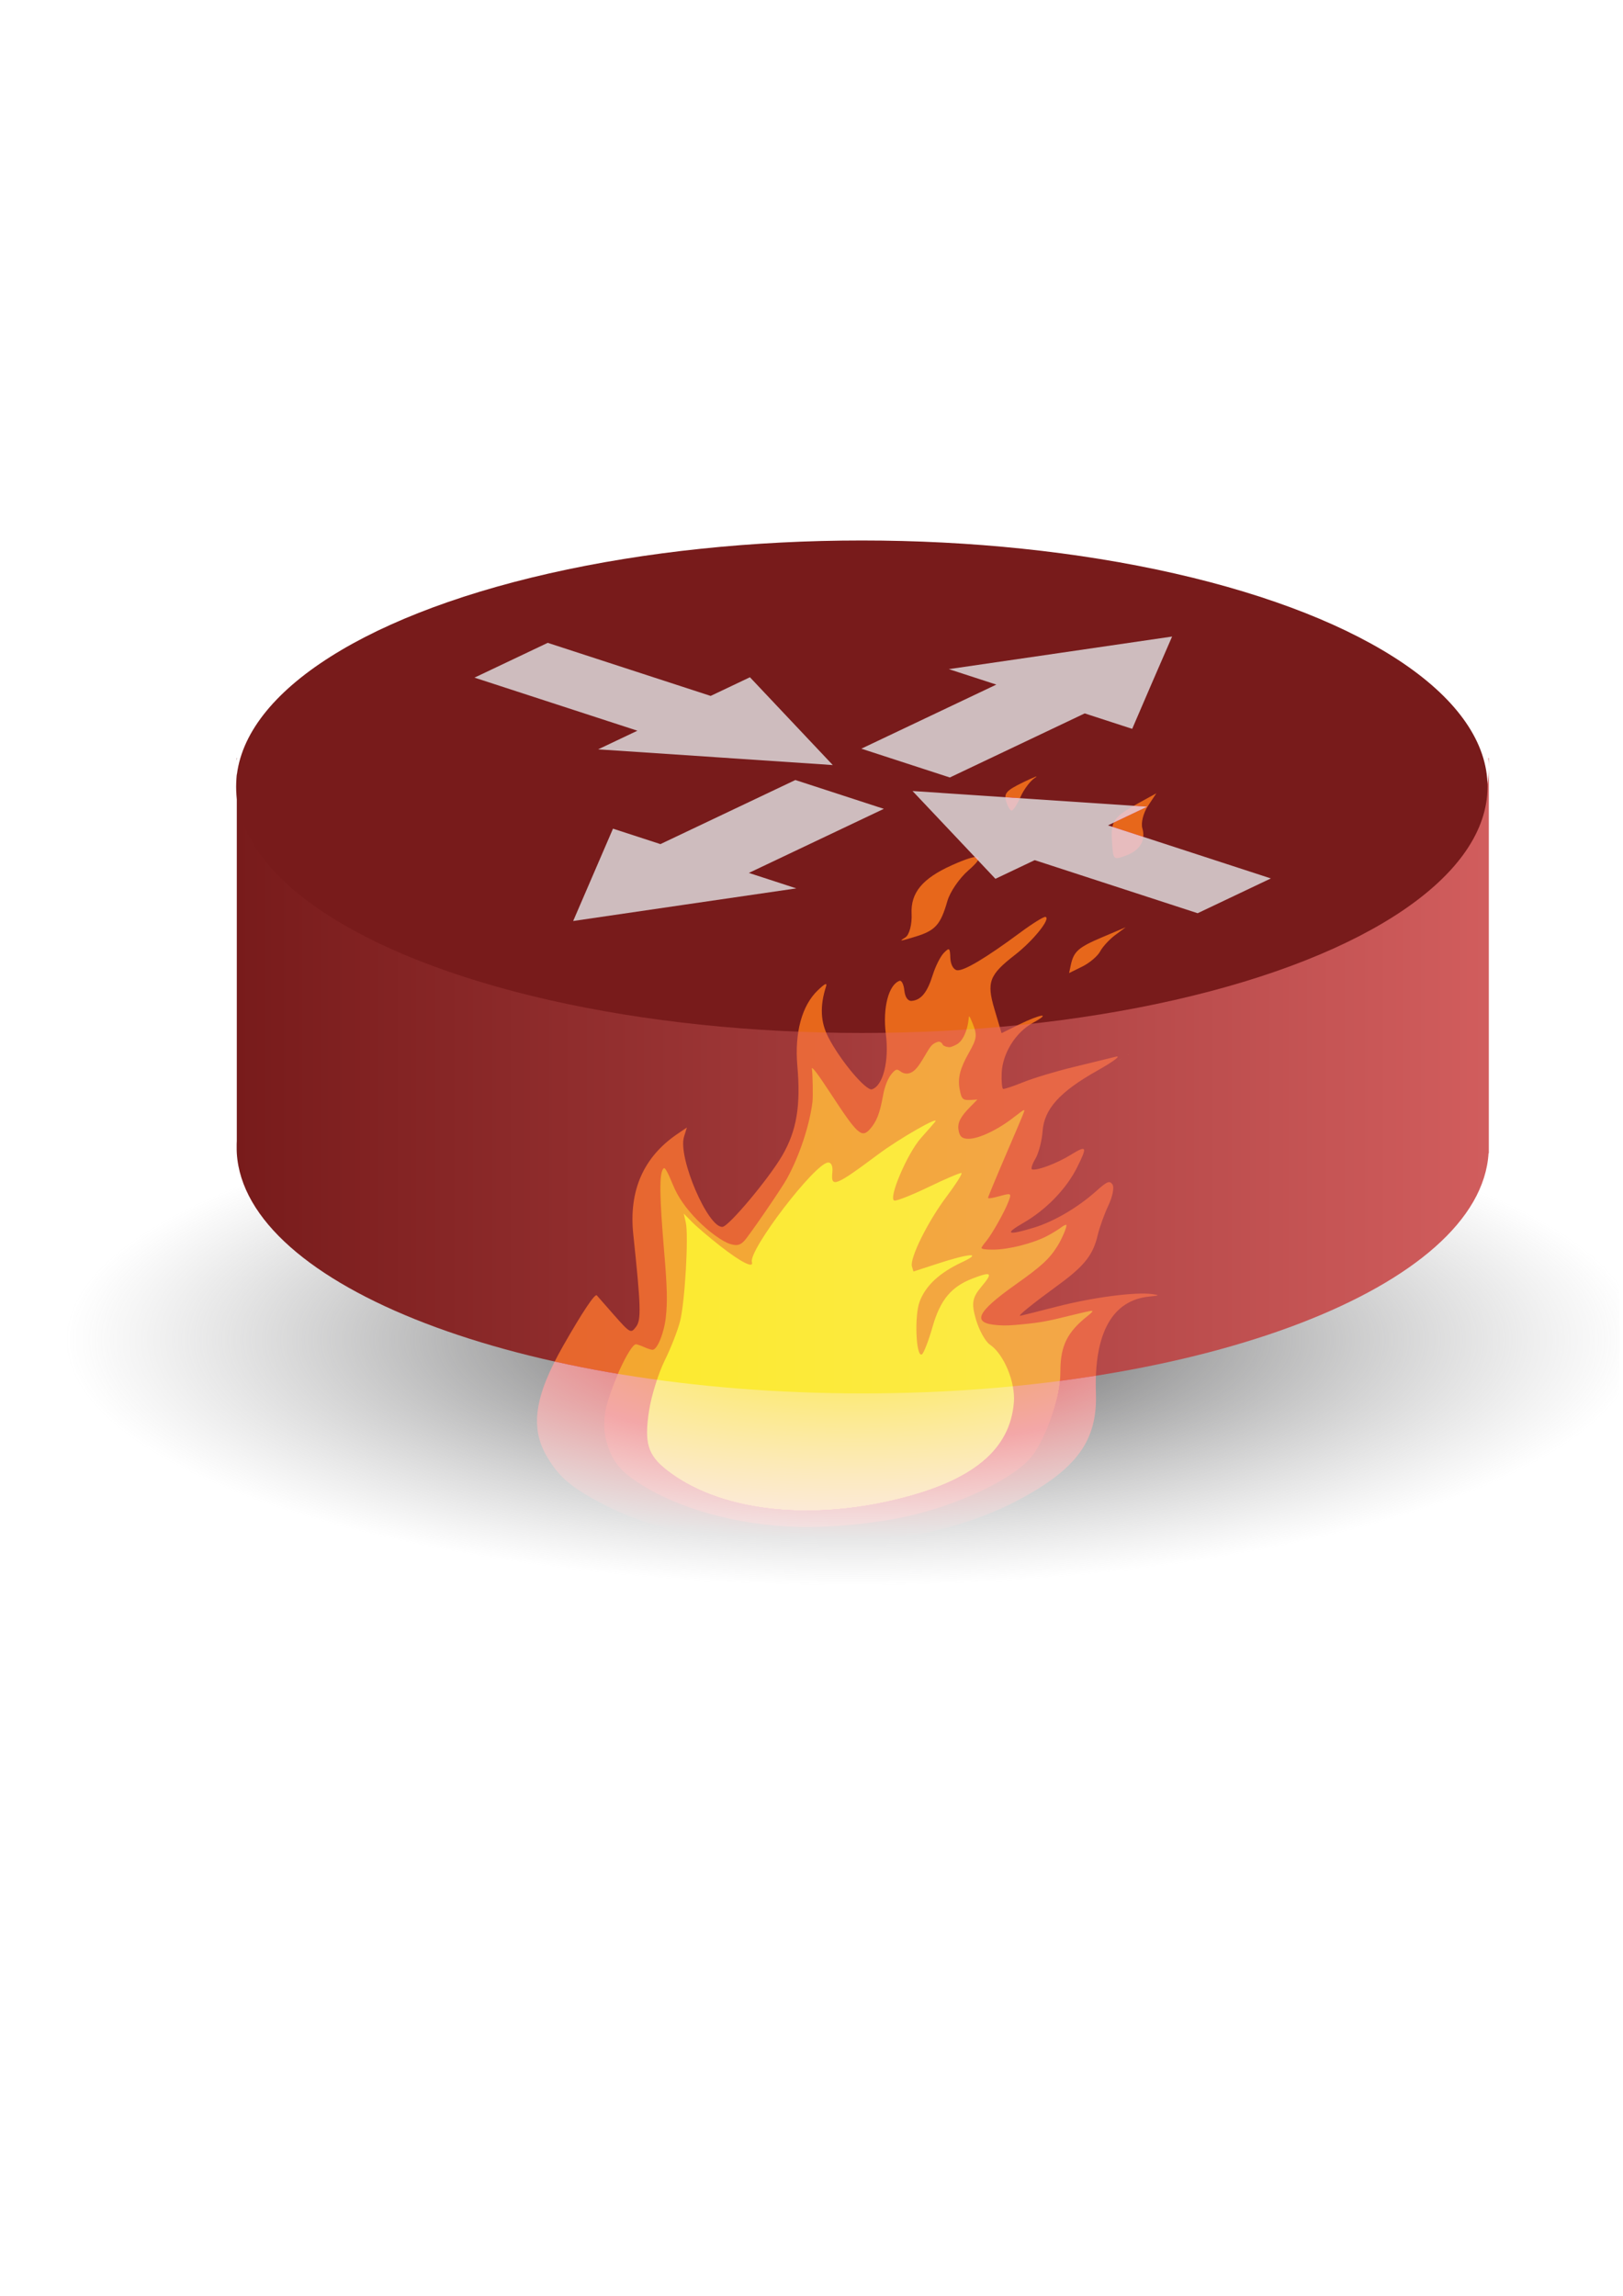 <?xml version="1.0" encoding="UTF-8" standalone="no"?>
<!-- Created with Inkscape (http://www.inkscape.org/) -->

<svg
   xmlns:dc="http://purl.org/dc/elements/1.1/"
   xmlns:cc="http://creativecommons.org/ns#"
   xmlns:rdf="http://www.w3.org/1999/02/22-rdf-syntax-ns#"
   xmlns:svg="http://www.w3.org/2000/svg"
   xmlns="http://www.w3.org/2000/svg"
   xmlns:xlink="http://www.w3.org/1999/xlink"
   xmlns:sodipodi="http://sodipodi.sourceforge.net/DTD/sodipodi-0.dtd"
   xmlns:inkscape="http://www.inkscape.org/namespaces/inkscape"
   width="210mm"
   height="297mm"
   viewBox="0 0 210 297"
   version="1.1"
   id="svg8"
   inkscape:version="0.92.1 r"
   sodipodi:docname="Router Fire.svg">
  <title
     id="title4620">Router Fire</title>
  <defs
     id="defs2">
    <clipPath
       clipPathUnits="userSpaceOnUse"
       id="clipPath11265-3">
      <rect
         style="fill:#999999;fill-opacity:0.521;stroke-width:2.341"
         id="rect11267-6"
         width="174.775"
         height="134.351"
         x="11.517"
         y="37.488" />
    </clipPath>
    <filter
       inkscape:label="Wax Print"
       inkscape:menu="Textures"
       inkscape:menu-tooltip="Wax print on tissue texture"
       height="1.4"
       y="-0.2"
       width="1.4"
       x="-0.2"
       style="color-interpolation-filters:sRGB"
       id="filter4685-7">
      <feGaussianBlur
         result="result1"
         in="SourceGraphic"
         stdDeviation="2"
         id="feGaussianBlur4687-5" />
      <feTurbulence
         result="result0"
         numOctaves="5"
         baseFrequency="0.05"
         type="fractalNoise"
         id="feTurbulence4689-3" />
      <feDisplacementMap
         result="result2"
         scale="10"
         yChannelSelector="G"
         xChannelSelector="R"
         in="result1"
         in2="result0"
         id="feDisplacementMap4691-5" />
      <feColorMatrix
         values="1 0 0 0 0 0 1 0 0 0 0 0 1 0 0 0 0 0 10 0 "
         result="result3"
         id="feColorMatrix4693-6" />
      <feBlend
         mode="multiply"
         in="result2"
         result="result5"
         in2="result3"
         id="feBlend4695-2" />
      <feGaussianBlur
         result="result4"
         in="result3"
         stdDeviation="5"
         id="feGaussianBlur4697-9" />
      <feComposite
         k1="0.5"
         k3="1.5"
         k2="0.15"
         in="result4"
         in2="result5"
         operator="arithmetic"
         result="result6"
         id="feComposite4699-1"
         k4="0" />
      <feComposite
         operator="in"
         in="result6"
         in2="result4"
         id="feComposite4701-2" />
    </filter>
    <radialGradient
       inkscape:collect="always"
       r="147.14"
       gradientTransform="matrix(1,0,0,0.177,0,495.93)"
       cx="328.57"
       cy="602.72"
       gradientUnits="userSpaceOnUse"
       id="radialGradient13688-7">
      <stop
         offset="0"
         style="stop-color:#484849"
         id="stop12830-0" />
      <stop
         offset="0"
         style="stop-color:#434344"
         id="stop12862-9" />
      <stop
         offset="1"
         style="stop-color:#8f8f90;stop-opacity:0"
         id="stop12832-3" />
    </radialGradient>
    <linearGradient
       inkscape:collect="always"
       xlink:href="#linearGradient2184"
       id="linearGradient9645"
       gradientUnits="userSpaceOnUse"
       gradientTransform="matrix(0.471,0,0,0.471,-49.693,-237.91)"
       x1="175.72"
       y1="737.02"
       x2="470"
       y2="737.02" />
    <linearGradient
       inkscape:collect="always"
       x1="175.72"
       y1="737.02"
       gradientTransform="matrix(0.471,0,0,0.471,-49.693,-237.91)"
       x2="470"
       gradientUnits="userSpaceOnUse"
       y2="737.02"
       id="linearGradient2184">
      <stop
         offset="0"
         style="stop-color:#781b1b"
         id="stop3174" />
      <stop
         offset="1"
         style="stop-color:#d15d5d"
         id="stop3176" />
    </linearGradient>
    <clipPath
       clipPathUnits="userSpaceOnUse"
       id="clipPath11261-6">
      <rect
         style="fill:#999999;fill-opacity:0.521;stroke-width:5.869"
         id="rect11263-2"
         width="268.103"
         height="550.314"
         x="-778.448"
         y="-507.657"
         transform="matrix(-0.245,-0.97,-0.994,0.108,0,0)" />
    </clipPath>
    <filter
       inkscape:label="Burst"
       inkscape:menu="Textures"
       inkscape:menu-tooltip="Burst balloon texture crumpled and with holes"
       height="1.4"
       y="-0.2"
       width="1.4"
       x="-0.2"
       style="color-interpolation-filters:sRGB"
       id="filter4649-4-1-9-6">
      <feGaussianBlur
         result="result1"
         in="SourceGraphic"
         stdDeviation="2"
         id="feGaussianBlur4651-3-7-2-1" />
      <feTurbulence
         result="result0"
         numOctaves="5"
         baseFrequency="0.05"
         type="fractalNoise"
         id="feTurbulence4653-0-2-2-8" />
      <feDisplacementMap
         result="result2"
         scale="10"
         yChannelSelector="G"
         xChannelSelector="R"
         in="result1"
         in2="result0"
         id="feDisplacementMap4655-7-7-3-7" />
      <feColorMatrix
         values="1 0 0 0 0 0 1 0 0 0 0 0 1 0 0 0 0 0 10 0 "
         result="result3"
         id="feColorMatrix4657-8-2-1-9" />
      <feBlend
         mode="multiply"
         in="result2"
         result="result5"
         in2="result3"
         id="feBlend4659-6-2-8-2" />
      <feGaussianBlur
         result="result4"
         in="result3"
         stdDeviation="5"
         id="feGaussianBlur4661-8-6-34-0" />
      <feComposite
         k1="0.5"
         k3="1.5"
         k2="0.15"
         in="result4"
         in2="result5"
         operator="arithmetic"
         result="result6"
         id="feComposite4663-8-1-2-2"
         k4="0" />
      <feComposite
         operator="in"
         in="result6"
         in2="result4"
         id="feComposite4665-4-0-2-3"
         result="fbSourceGraphic" />
      <feColorMatrix
         result="fbSourceGraphicAlpha"
         in="fbSourceGraphic"
         values="0 0 0 -1 0 0 0 0 -1 0 0 0 0 -1 0 0 0 0 1 0"
         id="feColorMatrix1843-4-7" />
      <feTurbulence
         id="feTurbulence1845-51-5"
         seed="8"
         type="fractalNoise"
         baseFrequency="0.03"
         numOctaves="5"
         result="result8" />
      <feColorMatrix
         id="feColorMatrix1847-7-9"
         values="1 0 0 0 0 0 1 0 0 0 0 0 1 0 0 0 0 0 4 -0.7 "
         result="result5" />
      <feComposite
         in2="result5"
         id="feComposite1849-5-2"
         result="result11"
         operator="in"
         in="fbSourceGraphic" />
      <feDisplacementMap
         in2="result8"
         id="feDisplacementMap1851-7-2"
         result="result4"
         scale="50"
         yChannelSelector="G"
         xChannelSelector="R"
         in="result11" />
      <feComposite
         in2="fbSourceGraphicAlpha"
         id="feComposite1853-1-8"
         result="result7"
         operator="arithmetic"
         in="result4"
         k2="1.3"
         k1="0"
         k3="0"
         k4="0" />
      <feColorMatrix
         id="feColorMatrix1855-6-9"
         result="fbSourceGraphicAlpha"
         in="result7"
         values="1 0 0 -1 0 1 0 1 -1 0 1 0 0 -1 0 -0.8 -1 0 4 -2.5 " />
      <feGaussianBlur
         id="feGaussianBlur1857-9-7"
         stdDeviation="0.5"
         result="result10" />
      <feDiffuseLighting
         id="feDiffuseLighting1859-8-3"
         surfaceScale="15"
         diffuseConstant="0.4"
         result="result6"
         lighting-color="#ffffff"
         in="result10">
        <feDistantLight
           id="feDistantLight1861-1-6"
           azimuth="235"
           elevation="25" />
      </feDiffuseLighting>
      <feComposite
         in2="result7"
         id="feComposite1863-3-1"
         operator="in"
         result="result2"
         in="result6" />
      <feComposite
         in2="result7"
         id="feComposite1865-3-2"
         operator="arithmetic"
         k2="0.8"
         k3="0.8"
         result="result12"
         k1="0"
         k4="0" />
      <feBlend
         in2="result12"
         id="feBlend1867-3-9"
         mode="lighten" />
    </filter>
  </defs>
  <sodipodi:namedview
     id="base"
     pagecolor="#ffffff"
     bordercolor="#666666"
     borderopacity="1.0"
     inkscape:pageopacity="0.0"
     inkscape:pageshadow="2"
     inkscape:zoom="0.7"
     inkscape:cx="297.14286"
     inkscape:cy="561.42857"
     inkscape:document-units="mm"
     inkscape:current-layer="layer1"
     showgrid="false"
     inkscape:window-width="1920"
     inkscape:window-height="993"
     inkscape:window-x="0"
     inkscape:window-y="33"
     inkscape:window-maximized="1" />
  <g
     inkscape:label="Layer 1"
     inkscape:groupmode="layer"
     id="layer1">
    <g
       style="display:inline"
       id="g11281-3"
       transform="matrix(10.524,0,0,10.524,-581.908,-689.012)">
      <g
         clip-path="url(#clipPath11265-3)"
         inkscape:export-ydpi="140"
         inkscape:export-xdpi="140"
         style="filter:url(#filter4685-7)"
         id="layer1-0-1"
         inkscape:label="Capa 1"
         transform="matrix(0.111,0,0,0.111,54.526,66.544)">
        <ellipse
           ry="26.071"
           rx="147.143"
           cy="602.719"
           cx="328.571"
           id="path13641-9"
           style="fill:url(#radialGradient13688-7)"
           transform="matrix(0.593,0,0,1.046,-93.45,-491.64)" />
        <path
           id="path13626-4"
           style="fill:url(#linearGradient9645)"
           inkscape:connector-curvature="0"
           d="m 33.141,74.279 v 0.294 c 0.007,-0.097 0.021,-0.197 0.03,-0.294 z m 138.62,0 c 0.04,0.33 0.06,0.668 0.06,1.001 v -1.001 z m 0.06,1.001 c 0,15.053 -31.07,27.26 -69.35,27.26 -37.685,0 -68.379,-11.825 -69.329,-26.553 v 40.683 c -0.015,0.23 -0.014,0.45 -0.014,0.69 0,0.22 10e-4,0.45 0.014,0.68 0.912,14.74 31.619,26.6 69.329,26.6 37.71,0 68.41,-11.86 69.32,-26.6 h 0.03 z" />
        <ellipse
           ry="26.071"
           rx="147.143"
           cy="602.719"
           cx="328.571"
           id="path11090-7"
           style="fill:#781b1b"
           transform="matrix(0.471,0,0,1.046,-52.384,-552.99)" />
        <path
           id="path13507-8"
           style="fill:#f2fdff;fill-opacity:0.712"
           inkscape:connector-curvature="0"
           d="m 136.74,60.822 -12.36,1.805 -12.37,1.804 5.26,1.712 -14.95,7.097 9.8,3.191 14.94,-7.097 5.26,1.711 2.2,-5.113 z" />
        <path
           id="path13509-4"
           style="fill:#f2fdff;fill-opacity:0.712"
           inkscape:connector-curvature="0"
           d="m 70.4,92.324 2.206,-5.114 2.205,-5.113 5.254,1.711 14.945,-7.097 9.8,3.192 -14.948,7.096 5.254,1.712 -12.363,1.804 z" />
        <path
           id="path13511-5"
           style="fill:#f2fdff;fill-opacity:0.712"
           inkscape:connector-curvature="0"
           d="m 107.99,77.93 13,0.868 13,0.867 -4.35,2.066 18.04,5.878 -8.11,3.853 -18.05,-5.878 -4.35,2.067 -4.59,-4.863 z" />
        <path
           id="path13513-0"
           style="fill:#f2fdff;fill-opacity:0.712"
           inkscape:connector-curvature="0"
           d="m 99.157,75.055 -4.589,-4.862 -4.589,-4.863 -4.351,2.067 -18.046,-5.878 -8.114,3.853 18.046,5.878 -4.352,2.066 13.003,0.867 z" />
      </g>
      <g
         clip-path="url(#clipPath11261-6)"
         inkscape:export-ydpi="140"
         inkscape:export-xdpi="140"
         style="filter:url(#filter4649-4-1-9-6)"
         id="layer1-3-3-6-7-3"
         inkscape:label="Layer 1"
         transform="matrix(-0.008,-0.027,-0.073,0.007,112.272,84.505)">
        <path
           id="path3074-6-1-1-9-6"
           sodipodi:nodetypes="ssssscssssssssssssssssssssssscsssssssssscssssssssscsssssssssssssssssssssssssscsccssssc"
           d="m 213.97,664.91 c -9.836,-1.037 -14.817,-2.547 -24,-7.276 -14.666,-7.553 -24.161,-19.846 -26.682,-34.546 -2.084,-12.155 1.983,-23.716 11.706,-33.27 11.265,-11.069 22.994,-15.833 43.976,-17.86 26.563,-2.567 40.47,-7.173 40.515,-13.421 0.013,-1.719 0.189,-1.826 0.985,-0.595 1.728,2.674 1.059,9.894 -1.5,16.192 -1.375,3.384 -2.5,6.293 -2.5,6.465 0,0.473 4.812,-2.628 12.03,-7.75 7.312,-5.19 11.819,-7.145 20.47,-8.877 3.3,-0.661 9.009,-2.098 12.686,-3.194 3.677,-1.096 7.727,-1.845 9,-1.664 2.013,0.285 1.692,0.694 -2.476,3.143 -6.267,3.684 -11.458,8.296 -13.261,11.783 -2.465,4.766 -1.617,5.286 2.522,1.547 4.856,-4.387 13.26,-8.716 22.385,-11.531 8.814,-2.719 9.451,-2.664 5.699,0.493 -3.126,2.631 -5.576,6.204 -4.791,6.989 0.234,0.234 2.277,-0.228 4.54,-1.027 2.263,-0.798 7.621,-1.935 11.906,-2.526 9.833,-1.357 16.704,-4.688 24.525,-11.89 3.52,-3.241 5.809,-4.8 5.366,-3.653 -0.425,1.1 -1.69,4.475 -2.812,7.5 -1.122,3.025 -3.154,6.992 -4.515,8.816 -1.361,1.824 -2.317,3.454 -2.124,3.623 0.193,0.169 3.33,-0.061 6.971,-0.511 8.758,-1.083 17.583,-4.269 21.063,-7.604 3.788,-3.629 3.594,-1.664 -0.239,2.426 l -3.046,3.25 h 10.901 c 12.332,0 15.421,-0.799 23.2,-6.004 5.487,-3.671 14.633,-7.697 15.505,-6.825 0.253,0.253 -2.345,2.422 -5.772,4.821 -9.879,6.912 -14.762,11.151 -14.092,12.235 0.35,0.566 2.819,0.791 5.666,0.518 4.618,-0.444 4.834,-0.374 2.554,0.821 -1.371,0.718 -5.53,2.01 -9.245,2.872 -7.526,1.745 -10.616,3.112 -10.616,4.695 0,0.651 1.895,0.927 4.906,0.715 2.698,-0.191 4.723,-0.051 4.499,0.31 -1.232,1.986 -11.275,4.103 -22.905,4.828 -12.155,0.757 -22.714,2.934 -23.952,4.939 -0.661,1.069 14.085,3.817 24.952,4.649 7.031,0.539 14.12,-0.12 22.5,-2.09 1.773,-0.417 1.391,0.026 -1.316,1.523 -6.063,3.353 -17.817,5.887 -32.547,7.017 -17.936,1.376 -28.765,3.268 -39.137,6.84 -9.631,3.317 -29,12.148 -29,13.223 0,2.445 32.699,3.976 41.5,1.944 l 4,-0.924 -2.5,1.9 c -8.753,6.653 -23.011,10.7 -42.5,12.062 -32.332,2.259 -38.148,2.828 -41,4.009 -2.909,1.204 -2.728,1.296 6,3.046 4.95,0.992 9.225,1.838 9.5,1.881 1.1,0.169 -6.831,3.191 -20.794,7.923 -21.272,7.209 -35.044,9.484 -48.706,8.044 z m 214.8,-85.577 c 1.822,-3.524 4.196,-4.669 14.358,-6.922 3.995,-0.886 9.627,-3.075 12.75,-4.955 6.184,-3.724 7.361,-2.768 2.988,2.429 -4.639,5.513 -10.436,8.14 -19.851,8.999 -4.688,0.427 -9.248,1.398 -10.174,2.166 -1.566,1.299 -1.571,1.185 -0.071,-1.717 z m 51.702,-21.863 c 0,-0.26 2.587,-1.212 5.75,-2.117 3.163,-0.904 6.65,-2.37 7.75,-3.257 1.1,-0.887 0.449,0.066 -1.446,2.117 -2.952,3.193 -4.064,3.729 -7.75,3.729 -2.367,0 -4.304,-0.212 -4.304,-0.472 z m -72.039,-3.987 c 1.283,-1.366 3.954,-3.009 5.936,-3.651 1.982,-0.642 4.953,-2.11 6.603,-3.262 l 3,-2.094 -3.398,4.314 c -3.489,4.428 -5.083,5.37 -11.037,6.515 l -3.436,0.661 z m 47.164,-12.371 c 1.657,-2.653 5.846,-4.17 11.513,-4.17 2.387,0 6.707,-0.895 9.601,-1.99 l 5.261,-1.99 -3.51,3.326 c -5.096,4.829 -6.829,5.51 -15.964,6.272 -8.227,0.686 -8.232,0.685 -6.9,-1.448 z"
           style="fill:#e76709"
           inkscape:connector-curvature="0" />
        <path
           id="path3110-7-4-5-8-1"
           style="fill:#f3a706"
           inkscape:connector-curvature="0"
           d="m 255.47,568.56 c -0.24,-0.033 -0.803,0.26 -2.031,1.062 -6.156,4.023 -11.898,5.814 -22.75,7.031 -5.755,0.646 -9.824,1.33 -15.5,2.594 -8.802,1.96 -17.895,4.638 -21.844,6.438 -9.095,4.145 -18.397,14.611 -21.031,23.688 -1.669,5.749 -1.622,12.658 0.125,17.875 3.3,9.858 13.279,18.899 26.594,24.094 5.136,2.004 8.939,2.779 14.656,3.031 6.139,0.271 11.532,-0.073 18.031,-1.188 9.141,-1.567 28.769,-7.287 28.438,-8.281 -0.057,-0.171 -0.786,-0.721 -1.625,-1.219 -0.839,-0.498 -1.531,-1.055 -1.531,-1.25 0,-0.812 7.03,-2.696 14,-3.75 6.609,-0.999 12.902,-1.641 28.406,-2.844 25.877,-2.008 35.762,-3.045 37.469,-4 0.479,-0.268 -1.601,-0.479 -7.625,-0.719 -5.628,-0.224 -10.89,-0.944 -16.812,-2.312 -5.372,-1.241 -10.526,-3.053 -11.875,-4.188 -1.19,-1.002 -1.004,-1.572 0.781,-2.469 2.136,-1.072 21.507,-8.603 25.625,-9.969 9.495,-3.148 22.537,-6.292 32.969,-7.938 2.264,-0.357 12.792,-1.44 14.531,-1.5 1.878,-0.064 -1.78,-0.674 -11.438,-1.875 -19.541,-2.43 -21.387,-2.915 -17.438,-4.781 2.921,-1.38 6.451,-2.326 14.062,-3.688 4.417,-0.79 7.978,-1.757 9.875,-2.719 1.45,-0.735 1.466,-0.895 0.156,-1.344 -1.185,-0.406 -1.517,-1.013 -0.906,-1.688 0.66,-0.729 2.355,-1.502 6.344,-2.875 4.399,-1.514 5.156,-1.841 5.781,-2.531 0.445,-0.492 0.46,-0.632 0.125,-0.844 -0.216,-0.137 -0.697,-0.248 -1.094,-0.25 -0.724,-0.004 -1.562,-0.609 -1.562,-1.125 0,-0.152 0.394,-0.678 0.875,-1.156 1.187,-1.181 5.67,-2.496 11.156,-3.281 1.348,-0.193 1.07,-0.233 -2.375,-0.375 -5.5,-0.226 -6.982,0.012 -12.969,2.031 -6.646,2.241 -10.719,3.076 -15.812,3.281 -4.543,0.183 -5.029,0.045 -5.156,-1.438 l -0.09,-0.97 -2.875,1.5 c -4.008,2.104 -6.487,2.886 -9.688,3.062 -3.024,0.167 -4.167,-0.141 -4.438,-1.219 -0.427,-1.702 2.838,-5.313 7.688,-8.5 1.523,-1.001 2.729,-1.865 2.656,-1.938 -0.17,-0.17 0.477,-0.335 -19.719,5.312 -9.485,2.653 -17.392,4.812 -17.562,4.812 -0.453,0 -0.377,-0.582 0.25,-2 0.913,-2.063 0.798,-2.096 -2.719,-1.188 -4.278,1.105 -13.63,4.228 -16.594,5.562 -1.351,0.609 -2.622,1.125 -2.844,1.125 -0.561,0 -0.906,-0.493 -1.25,-1.781 -0.675,-2.526 1.02,-6.846 3.781,-9.594 0.932,-0.928 2.323,-2.092 3.062,-2.594 0.74,-0.502 1.178,-0.971 1,-1.031 -0.456,-0.154 -6.017,1.377 -9,2.469 -5.424,1.985 -8.187,3.56 -15.25,8.719 -10.799,7.887 -15.342,9.148 -17.281,4.812 -0.529,-1.182 -0.632,-1.839 -0.625,-4.094 0.01,-2.966 0.297,-4.233 2.031,-8.688 0.59,-1.516 1.048,-2.952 1,-3.188 -0.017,-0.084 -0.076,-0.114 -0.156,-0.125 z" />
        <path
           id="path3121-5-9-9-6-0"
           style="fill:#fcea01"
           inkscape:connector-curvature="0"
           d="m 368,549.66 c -0.883,0.823 -2.95,2.856 -5.344,5.25 2.394,-2.394 4.457,-4.429 5.344,-5.25 z m 65.656,7.219 c -0.374,0.337 -0.939,0.825 -1.656,1.375 0.728,-0.558 1.284,-1.038 1.656,-1.375 z m -68.66,1.68 c -0.763,1.8 -1.53,3.559 -2.25,5.125 0.721,-1.57 1.485,-3.318 2.25,-5.125 z m -41.562,4.125 c -1.448,0.339 -3.042,0.81 -4.719,1.375 1.677,-0.563 3.271,-1.036 4.719,-1.375 z m 37.031,5.469 c -0.877,1.186 -1.446,1.97 -1.688,2.531 0.238,-0.563 0.8,-1.331 1.688,-2.531 z m -1.812,3.031 c -0.008,0.155 0.032,0.277 0.125,0.375 -0.092,-0.099 -0.134,-0.22 -0.125,-0.375 z m 9.594,0.031 c -1.155,0.225 -2.311,0.409 -3.406,0.531 1.095,-0.123 2.251,-0.306 3.406,-0.531 z m -8.719,0.625 c 0.503,0.074 1.234,0.098 2.188,0.094 -0.954,0.004 -1.686,-0.019 -2.188,-0.094 z m -37.625,11.469 c -1.054,0.197 -4.997,1.668 -9.531,3.562 -10.304,4.305 -25.786,9.062 -29.469,9.062 h -2.312 l 2.406,-4.25 c 3.305,-5.78 3.143,-8.1 -0.312,-4.188 -3.728,4.221 -8.774,7.09 -15.625,8.875 -6.039,1.573 -24.541,3.32 -23.531,2.219 0.318,-0.347 5.664,-1.751 11.875,-3.125 11.473,-2.538 16.864,-4.991 19.562,-8.844 2.463,-3.517 1.764,-3.704 -3.938,-1.094 -4.469,2.046 -6.983,2.488 -14.281,2.5 -4.875,0.008 -10.159,-0.458 -11.75,-1.062 -4.798,-1.824 -17.706,-2.384 -26.625,-1.125 -20.861,2.945 -32.939,10.537 -37.906,23.812 -6.001,16.038 2.705,29.925 22.781,36.344 7.438,2.378 12.96,2.376 27.25,-0.062 6.467,-1.103 16.076,-3.347 21.344,-4.969 5.268,-1.621 12.842,-3.615 16.844,-4.438 8.432,-1.732 37.408,-5.537 43.281,-5.688 l 4,-0.094 -4,-0.938 c -2.2,-0.505 -7.6,-2.067 -12,-3.5 -8.004,-2.606 -11.366,-4.375 -8.344,-4.375 5.406,0 40.844,-14.994 40.844,-17.281 0,-0.562 -1.845,-0.648 -4.5,-0.25 -6.971,1.045 -6.384,0.223 6,-8.375 6.127,-4.254 14.746,-12.086 12,-10.906 -0.55,0.236 -3.503,1.614 -6.562,3.094 -6.152,2.975 -25.609,8.391 -26.594,7.406 -0.344,-0.344 1.717,-3.168 4.562,-6.281 2.845,-3.113 4.989,-5.824 4.781,-6.031 -0.026,-0.026 -0.1,-0.028 -0.25,0 z m 88.156,0.219 c 0.133,0.012 0.242,0.043 0.312,0.062 -0.066,-0.028 -0.142,-0.048 -0.312,-0.062 z m -5.56,3.09 c -0.866,0.305 -1.845,0.571 -2.938,0.812 1.095,-0.242 2.07,-0.505 2.938,-0.812 z m -35.719,5.031 c -2.187,0.59 -3.733,1.234 -4.469,1.875 0.733,-0.639 2.297,-1.284 4.469,-1.875 z m -4.812,2.25 c -0.038,0.061 -0.017,0.119 0.031,0.188 -0.039,-0.063 -0.066,-0.131 -0.031,-0.188 z m 47.281,2.438 c 0.013,0.018 0.037,0.036 0.031,0.062 0.008,-0.036 -0.002,-0.042 -0.031,-0.062 z m -0.125,0.281 c -0.174,0.166 -0.499,0.397 -0.969,0.688 0.484,-0.298 0.792,-0.519 0.969,-0.688 z m -9.781,4.625 c -1.582,0.478 -3.346,0.911 -5.312,1.312 1.969,-0.402 3.729,-0.833 5.312,-1.312 z m -35.656,4.969 c -3.826,0.444 -7.29,0.92 -10.594,1.5 3.296,-0.577 6.778,-1.058 10.594,-1.5 z m -20.71,25.91 c -1.733,0.813 -3.624,1.605 -5.594,2.344 1.962,-0.737 3.867,-1.534 5.594,-2.344 z m -10.06,3.88 c -1.194,0.376 -2.42,0.739 -3.625,1.062 1.218,-0.327 2.418,-0.681 3.625,-1.062 z m -7.219,1.938 c -1.478,0.322 -3.259,0.644 -5.281,0.938 2.021,-0.293 3.804,-0.615 5.281,-0.938 z m -5.281,0.938 c -2.022,0.294 -4.281,0.555 -6.781,0.812 2.498,-0.256 4.761,-0.52 6.781,-0.812 z m -47.66,8.03 c 3.384,0.538 6.545,1.14 8.125,1.531 -1.576,-0.388 -4.742,-0.993 -8.125,-1.531 z m -89.688,8.281 c 1.356,0.869 2.762,1.692 4.219,2.469 -1.449,-0.774 -2.87,-1.605 -4.219,-2.469 z m 61.6,6.81 c -1.719,0.445 -3.441,0.856 -5.156,1.219 1.715,-0.362 3.437,-0.774 5.156,-1.219 z m -5.16,1.22 c -1.715,0.363 -3.43,0.69 -5.125,0.969 1.695,-0.278 3.41,-0.607 5.125,-0.969 z m -7.656,1.344 c -1.68,0.237 -3.331,0.442 -4.969,0.594 1.637,-0.151 3.289,-0.358 4.969,-0.594 z" />
      </g>
    </g>
  </g>
</svg>
